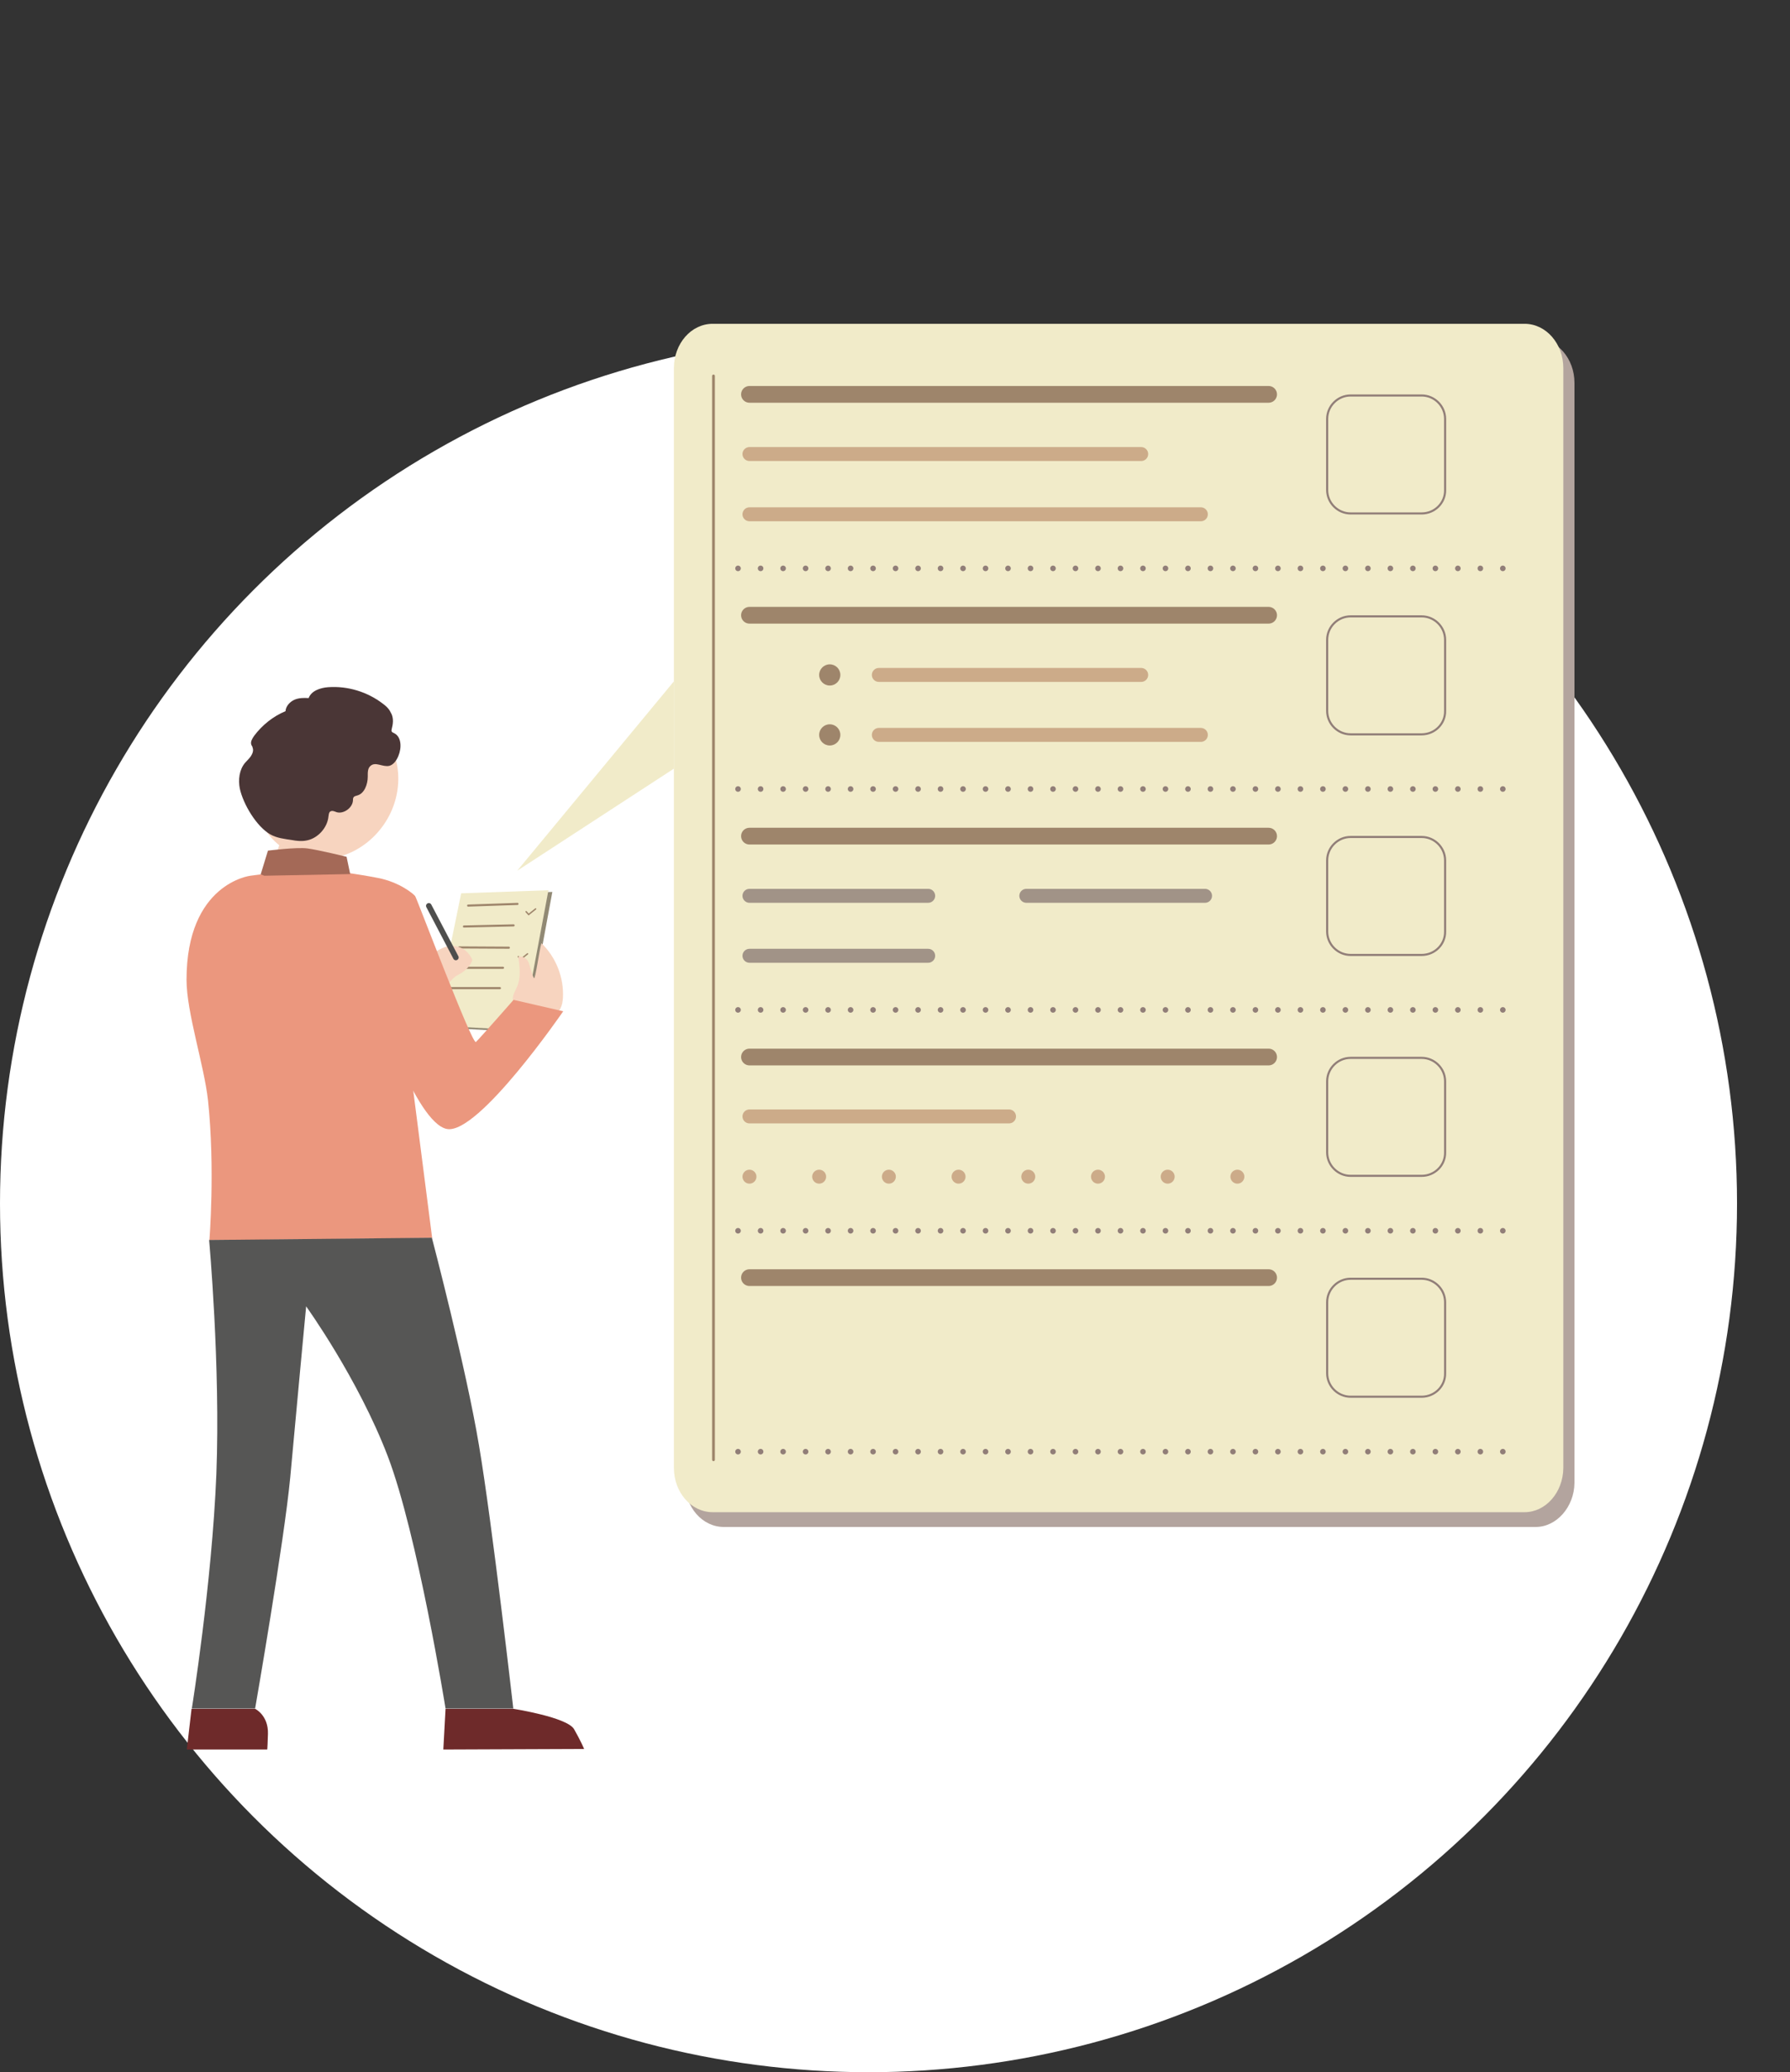 <?xml version="1.0" encoding="UTF-8"?> <svg xmlns="http://www.w3.org/2000/svg" xmlns:xlink="http://www.w3.org/1999/xlink" width="642px" height="743px" viewBox="0 0 642 743"><rect x="0" y="0" width="642" height="743" fill="#333333" stroke="none"/> <!-- Generator: Sketch 53 (72520) - https://sketchapp.com --> <title>Artboard Copy 26</title> <desc>Created with Sketch.</desc> <g id="Artboard-Copy-26" stroke="none" stroke-width="1" fill="none" fill-rule="evenodd"> <g id="Group-3" transform="translate(0, 120)"> <circle id="Oval-Copy-5" fill="#FFFFFF" cx="311.5" cy="311.5" r="311.5"></circle> <g id="Layer_2" transform="translate(66, 126)"> <polygon id="Path" fill="#F7D4BF" fill-rule="nonzero" points="30.1 68.9 35.7 52.6 55.9 53.4 55.7 68.4"></polygon> <polygon id="Path" fill="#918974" fill-rule="nonzero" points="100.9 75 132.1 73.8 122.8 124.1 91.1 122.4"></polygon> <polygon id="Path" fill="#F1EBC9" fill-rule="nonzero" points="99.4 74.3 130.7 73.2 121.3 123.4 89.7 121.7"></polygon> <path d="M96.6,101 L114.4,101" id="Path" stroke="#9E856B" stroke-width="0.75" stroke-linecap="round"></path> <polyline id="Path" stroke="#9E856B" stroke-width="0.5" stroke-linecap="round" points="119.9 97 120.7 98 123.2 96"></polyline> <path d="M98.7,93.7 L116.5,93.8" id="Path" stroke="#9E856B" stroke-width="0.75" stroke-linecap="round"></path> <path d="M95.5,108.3 L113.3,108.3" id="Path" stroke="#9E856B" stroke-width="0.75" stroke-linecap="round"></path> <path d="M119.4,107.9 C120.9,104.6 120.4,100.7 119.9,97 C121.3,96.8 122.8,97.5 123.4,98.7 C123.9,99.5 124.9,103.9 125.5,104.7 C126,105.5 127.4,94.6 128.2,92.2 C133.4,97.2 136.3,104.5 135.9,111.8 C135.8,113.2 135.6,114.4 135,115.6 C134.4,116.8 133.3,117.7 131.9,117.9 C131.3,118 130.6,117.9 130.1,117.7 C128.2,117.3 126.2,117 124.3,116.6 C122.3,116.2 119.5,115.6 118.4,113.7 C117.2,111.8 118.6,109.7 119.4,107.9 Z" id="Path" fill="#F7D4BF" fill-rule="nonzero"></path> <path d="M55.9,120.9 C55.9,120.9 88.6,93.6 95.1,93.2 C101.6,92.7 103.4,98.2 103.4,98.2 C103.4,98.2 102.7,101.4 98,103.7 C93.3,106 75.3,135.1 75.3,135.1 L55.9,120.9 Z" id="Path" fill="#F7D4BF" fill-rule="nonzero"></path> <path d="M23.8,68 C23.8,68 0.9,70.7 0.9,105.3 C0.9,117 7.2,135.9 8.6,148.5 C11.2,173.1 9.1,198.7 9.1,198.7 L89,197.9 L81.8,141.8 C81.8,141.8 83.7,85.8 73.1,75.6 C66.8,69.5 60.1,66.3 48.1,66.1 C39.6,65.8 23.8,68 23.8,68 Z" id="Path" fill="#EB977E" fill-rule="nonzero"></path> <path d="M9,198.6 L88.9,197.8 C88.9,197.8 101.2,244.6 105.8,272.3 C110.5,300 118.1,366.6 118.1,366.6 L93.8,366.6 C93.8,366.6 83.8,304.3 73.1,276.2 C62.4,248.2 43.8,222.4 43.8,222.4 C43.8,222.4 40.2,260.5 38.1,283.7 C35.9,306.9 25.5,366.6 25.5,366.6 L2.8,366.6 C2.8,366.6 10,321.8 11.6,282.6 C13.1,243.6 9,198.6 9,198.6 Z" id="Path" fill="#565655" fill-rule="nonzero"></path> <path d="M25.5,366.7 C25.5,366.7 30.3,369 30.1,375.7 C29.9,382.4 29.8,381.3 29.8,381.3 L1,381.3 L2.7,366.7" id="Path" fill="#6E2A2A" fill-rule="nonzero"></path> <path d="M93.8,366.7 L118.1,366.7 C118.1,366.7 137.4,369.7 139.9,374 C142.4,378.4 143.5,381.1 143.5,381.1 L93,381.3 L93.8,366.7 Z" id="Path" fill="#6E2A2A" fill-rule="nonzero"></path> <path d="M68.7,112.6 C68.7,112.6 83,156.7 94.3,158.8 C105.6,160.9 136,116.6 136,116.6 L118.2,112.5 C118.2,112.5 106,126.4 104.7,127.6 C103.4,128.9 83.5,76.1 82.9,75.3 C82.3,74.5 77.3,70.3 69.6,68.8 C61.9,67.3 53.1,66.2 53.1,66.2 C53.1,66.2 57.4,81.6 57.4,82 C57.3,82.5 68.7,112.6 68.7,112.6 Z" id="Path" fill="#EB977E" fill-rule="nonzero"></path> <path d="M76.8,34.9 C75.9,49.7 63.6,61.8 49.3,62.1 C35.1,62.4 24.3,50.7 25.2,36 C26.1,21.3 38.4,9.1 52.6,8.8 C66.9,8.4 77.7,20.1 76.8,34.9 Z" id="Path" fill="#F7D4BF" fill-rule="nonzero"></path> <path d="M31,53.2 C33.3,54.5 36,54.8 38.7,55.2 C40.3,55.5 42,55.7 43.7,55.4 C47.8,54.8 51.4,50.9 51.8,46.8 C51.9,46.2 51.9,45.4 52.4,45 C53.1,44.5 53.9,44.9 54.7,45.2 C57.2,46 60.6,43.6 60.6,40.8 C60.6,40.5 60.6,40.2 60.8,39.9 C61.1,39.4 61.7,39.4 62.2,39.2 C64.7,38.5 65.9,35.2 65.9,32.5 C65.9,31.1 65.8,29.5 66.9,28.6 C68.7,27 71.2,29.1 73.6,28.6 C75.2,28.2 76.3,26.5 76.9,25 C78.1,22.1 78,18.2 75.4,16.9 C75,16.7 74.7,16.6 74.5,16.3 C74.3,16 74.5,15.4 74.6,14.9 C75.1,13 75.1,11 74.1,9.4 C73.5,8.1 72.4,7.1 71.3,6.3 C65.8,2.1 58.8,-0.1 51.7,0.4 C49,0.6 45.7,1.6 44.7,4.3 C43,4.2 41.2,4.2 39.6,4.9 C38,5.6 36.5,7.2 36.4,9 C32,10.8 28,14 25.1,17.9 C24.5,18.8 23.8,19.9 24.1,20.9 C24.2,21.4 24.6,21.6 24.6,22.1 C25,23 24.6,24.2 24,25.1 C23.4,26 22.6,26.7 21.9,27.5 C19.8,30 19.4,33.6 20,36.7 C21.2,42.3 26,50.4 31,53.2 Z" id="Path" fill="#4A3636" fill-rule="nonzero"></path> <path d="M27.5,67.5 L30.1,59 C30.1,59 40.3,57.7 44.2,58.2 C48.1,58.7 58.3,61.2 58.3,61.2 L59.6,67.4 L28.8,68 L27.5,67.5 Z" id="Path" fill="#A46957" fill-rule="nonzero"></path> <path d="M87.8,78.8 L97.5,97.3" id="Path" stroke="#4E4E4D" stroke-width="2" stroke-linecap="round"></path> <path d="M101.9,78.7 L119.6,78.1" id="Path" stroke="#9E856B" stroke-width="0.75" stroke-linecap="round"></path> <path d="M100.4,86.2 L118.2,85.8" id="Path" stroke="#9E856B" stroke-width="0.75" stroke-linecap="round"></path> <polyline id="Path" stroke="#9E856B" stroke-width="0.5" stroke-linecap="round" points="122.7 80.9 123.6 81.9 126.1 79.9"></polyline> </g> </g> <g id="Group-2" transform="translate(185.5, 116.1)"> <path d="M365.3,431.4 L74.1,431.4 C66.4,431.4 60.2,424.3 60.2,415.5 L60.2,21.2 C60.2,12.4 66.4,5.3 74.1,5.3 L365.3,5.3 C373,5.3 379.2,12.4 379.2,21.2 L379.2,415.6 C379.1,424.2 372.8,431.4 365.3,431.4 Z" id="Path" fill="#B3A49E" fill-rule="nonzero"></path> <path d="M361.3,426.1 L70.1,426.1 C62.4,426.1 56.2,419 56.2,410.2 L56.2,15.9 C56.2,7.1 62.4,1.70530257e-13 70.1,1.70530257e-13 L361.3,1.70530257e-13 C369,1.70530257e-13 375.2,7.1 375.2,15.9 L375.2,410.3 C375.1,419 368.9,426.1 361.3,426.1 Z" id="Path" fill="#F1EBC9" fill-rule="nonzero"></path> <polygon id="Path" fill="#F1EBC9" fill-rule="nonzero" points="-1.44950718e-12 196.1 56.2 128.2 56.2 159.5"></polygon> <g id="Group" transform="translate(78.5, 86.9)" stroke="#917E78" stroke-linecap="round" stroke-width="2"> <path d="M0.7,0.8 L0.7,0.8" id="Path"></path> <path d="M8.8,0.8 L271,0.8" id="Path" stroke-dasharray="0,8.067"></path> <path d="M275,0.8 L275,0.8" id="Path"></path> </g> <path d="M324.4,68 L298.9,68 C294.3,68 290.5,64.2 290.5,59.6 L290.5,34.1 C290.5,29.5 294.3,25.7 298.9,25.7 L324.4,25.7 C329,25.7 332.8,29.5 332.8,34.1 L332.8,59.6 C332.9,64.2 329.1,68 324.4,68 Z" id="Path" stroke="#917E78" stroke-width="0.75" stroke-linecap="round"></path> <path d="M83.3,25.3 L269.5,25.3" id="Path" stroke="#9E856B" stroke-width="6" stroke-linecap="round"></path> <path d="M83.3,46.7 L223.8,46.7" id="Path" stroke="#CCAB89" stroke-width="5" stroke-linecap="round"></path> <path d="M83.3,68.3 L245.2,68.3" id="Path" stroke="#CCAB89" stroke-width="5" stroke-linecap="round"></path> <g id="Group" transform="translate(78.5, 165.9)" stroke="#917E78" stroke-linecap="round" stroke-width="2"> <path d="M0.7,0.9 L0.7,0.9" id="Path"></path> <path d="M8.8,0.9 L271,0.9" id="Path" stroke-dasharray="0,8.067"></path> <path d="M275,0.9 L275,0.9" id="Path"></path> </g> <path d="M324.4,147.2 L298.9,147.2 C294.3,147.2 290.5,143.4 290.5,138.8 L290.5,113.3 C290.5,108.7 294.3,104.9 298.9,104.9 L324.4,104.9 C329,104.9 332.8,108.7 332.8,113.3 L332.8,138.8 C332.9,143.4 329.1,147.2 324.4,147.2 Z" id="Path" stroke="#917E78" stroke-width="0.75" stroke-linecap="round"></path> <path d="M83.3,104.5 L269.5,104.5" id="Path" stroke="#9E856B" stroke-width="6" stroke-linecap="round"></path> <path d="M129.7,125.9 L223.8,125.9" id="Path" stroke="#CCAB89" stroke-width="5" stroke-linecap="round"></path> <path d="M129.7,147.4 L245.2,147.4" id="Path" stroke="#CCAB89" stroke-width="5" stroke-linecap="round"></path> <g id="Group" transform="translate(78.5, 244.9)" stroke="#917E78" stroke-linecap="round" stroke-width="2"> <path d="M0.7,1.1 L0.7,1.1" id="Path"></path> <path d="M8.8,1.1 L271,1.1" id="Path" stroke-dasharray="0,8.067"></path> <path d="M275,1.1 L275,1.1" id="Path"></path> </g> <path d="M324.4,226.3 L298.9,226.3 C294.3,226.3 290.5,222.5 290.5,217.9 L290.5,192.4 C290.5,187.8 294.3,184 298.9,184 L324.4,184 C329,184 332.8,187.8 332.8,192.4 L332.8,217.9 C332.9,222.5 329.1,226.3 324.4,226.3 Z" id="Path" stroke="#917E78" stroke-width="0.75" stroke-linecap="round"></path> <path d="M83.3,183.7 L269.5,183.7" id="Path" stroke="#9E856B" stroke-width="6" stroke-linecap="round"></path> <path d="M83.3,205.1 L147.4,205.1" id="Path" stroke="#A19387" stroke-width="5" stroke-linecap="round"></path> <path d="M83.3,226.6 L147.4,226.6" id="Path" stroke="#A19387" stroke-width="5" stroke-linecap="round"></path> <g id="Group" transform="translate(78.5, 323.9)" stroke="#917E78" stroke-linecap="round" stroke-width="2"> <path d="M0.7,1.3 L0.7,1.3" id="Path"></path> <path d="M8.8,1.3 L271,1.3" id="Path" stroke-dasharray="0,8.067"></path> <path d="M275,1.3 L275,1.3" id="Path"></path> </g> <path d="M324.4,305.5 L298.9,305.5 C294.3,305.5 290.5,301.7 290.5,297.1 L290.5,271.6 C290.5,267 294.3,263.2 298.9,263.2 L324.4,263.2 C329,263.2 332.8,267 332.8,271.6 L332.8,297.1 C332.9,301.7 329.1,305.5 324.4,305.5 Z" id="Path" stroke="#917E78" stroke-width="0.75" stroke-linecap="round"></path> <path d="M83.3,262.9 L269.5,262.9" id="Path" stroke="#9E856B" stroke-width="6" stroke-linecap="round"></path> <path d="M83.3,284.2 L176.4,284.2" id="Path" stroke="#CCAB89" stroke-width="5" stroke-linecap="round"></path> <path d="M83.3,305.8 L269.5,305.8" id="Path" stroke="#CCAB89" stroke-width="5" stroke-linecap="round" stroke-dasharray="0,25"></path> <g id="Group" transform="translate(78.5, 403.9)" stroke="#917E78" stroke-linecap="round" stroke-width="2"> <path d="M0.7,0.5 L0.7,0.5" id="Path"></path> <path d="M8.8,0.5 L271,0.5" id="Path" stroke-dasharray="0,8.067"></path> <path d="M275,0.5 L275,0.5" id="Path"></path> </g> <path d="M324.4,384.7 L298.9,384.7 C294.3,384.7 290.5,380.9 290.5,376.3 L290.5,350.8 C290.5,346.2 294.3,342.4 298.9,342.4 L324.4,342.4 C329,342.4 332.8,346.2 332.8,350.8 L332.8,376.3 C332.9,380.9 329.1,384.7 324.4,384.7 Z" id="Path" stroke="#917E78" stroke-width="0.75" stroke-linecap="round"></path> <path d="M83.3,342 L269.5,342" id="Path" stroke="#9E856B" stroke-width="6" stroke-linecap="round"></path> <path d="M70.4,18.7 L70.4,407.3" id="Path" stroke="#9E856B" stroke-linecap="round"></path> <circle id="Oval" fill="#9E856B" fill-rule="nonzero" cx="112.1" cy="125.9" r="3.8"></circle> <circle id="Oval" fill="#9E856B" fill-rule="nonzero" cx="112.1" cy="147.4" r="3.8"></circle> <path d="M182.6,205.1 L246.7,205.1" id="Path" stroke="#A19387" stroke-width="5" stroke-linecap="round"></path> </g> </g> </svg> 